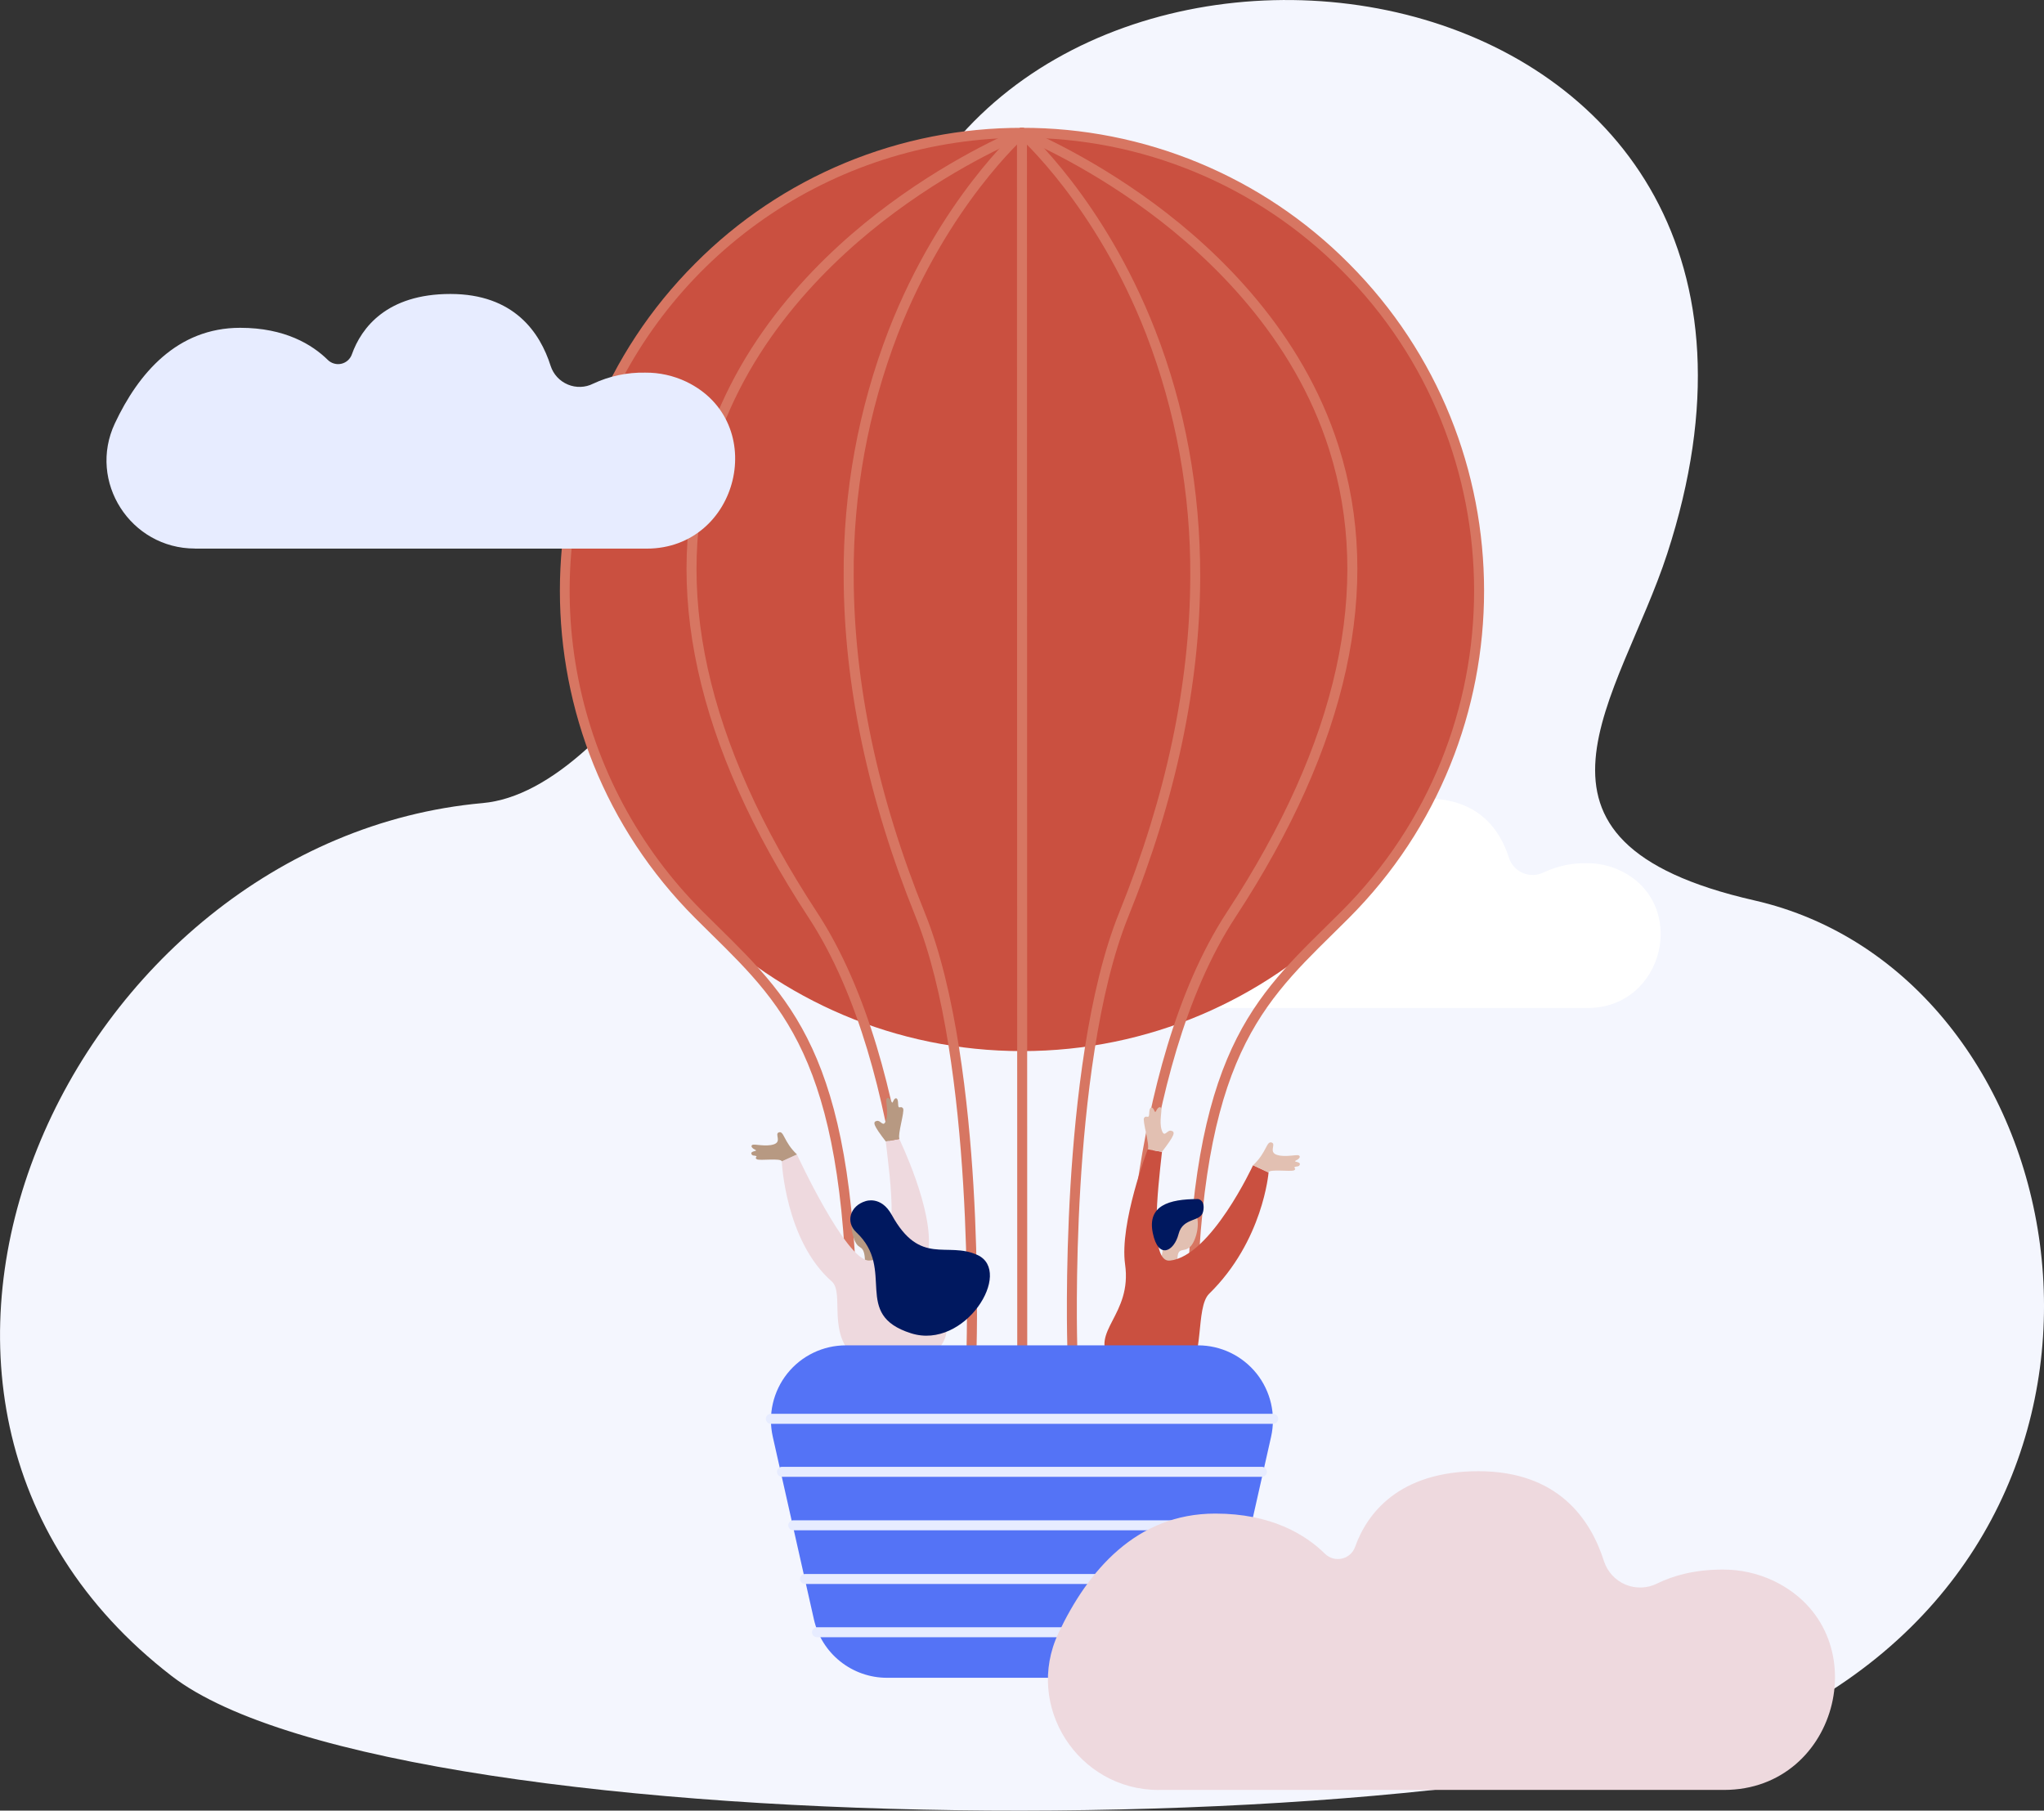 <?xml version="1.0" encoding="UTF-8"?> <svg xmlns="http://www.w3.org/2000/svg" xmlns:xlink="http://www.w3.org/1999/xlink" viewBox="0 0 508 450" width="508" height="450"><rect x="0" y="0" width="508" height="450" fill="#333333" stroke="none"/><defs><clipPath id="clippath"><rect x="0" width="508" height="450" fill="none" stroke-width="0"></rect></clipPath></defs><g id="nuage_fond" data-name="nuage fond"><path d="M452.96,421.51c-62.86,38.6-353.35,38.95-410.28-4.96-90-69.4-24.9-207.77,77.28-216.96,33.9-3.05,71.99-71.96,104.51-143.85,43.81-96.89,238.07-66.12,189.88,81.89-11.7,35.89-42.98,71.43,21.64,86.14,78.85,17.98,104.81,143.82,16.97,197.75Z" fill="#f4f6fe" stroke-width="0"></path></g><g id="nuage_blanc_2" data-name="nuage blanc 2"><path d="M302.3,250.51h92.32c18.98,0,25.22-25.9,8.12-34.12-2.62-1.25-5.48-1.88-8.38-1.86-3.68-.07-7.33.7-10.66,2.27-.8.4-1.67.63-2.57.66-.89.03-1.78-.13-2.6-.47-.82-.34-1.57-.86-2.17-1.52-.61-.66-1.06-1.44-1.34-2.29-2.17-6.87-7.5-14.72-20.5-14.72s-18.2,6.92-20.13,12.33c-.17.48-.45.9-.82,1.24-.37.34-.83.57-1.32.69-.49.11-1,.11-1.49-.03-.49-.13-.93-.39-1.29-.74-3.2-3.15-8.78-6.58-17.91-6.58-12.91,0-20.83,9.35-25.62,19.54-5.59,11.91,3.22,25.59,16.37,25.59Z" fill="#fff" stroke-width="0"></path></g><g id="montgolfiere"><g clip-path="url(#clippath)"><g><path d="M254,261.23c62.96,0,114-51.07,114-114.06s-51.04-114.07-114-114.07-114,51.07-114,114.07,51.04,114.06,114,114.06Z" fill="#ca5040" stroke-width="0"></path><path d="M211.85,335.61c-.33,0-.64-.13-.88-.36-.23-.23-.36-.55-.36-.88,0-68.93-14.93-83.63-33.84-102.24-1.31-1.29-2.65-2.61-3.99-3.95-44.84-44.86-44.84-117.87,0-162.71,10.65-10.72,23.32-19.21,37.28-25,13.96-5.78,28.92-8.74,44.03-8.7.33,0,.64.13.88.36.23.23.36.55.36.88s-.13.64-.36.88c-.23.23-.55.36-.88.36-22.25,0-44.01,6.6-62.51,18.97-18.5,12.37-32.92,29.95-41.44,50.52-8.52,20.57-10.74,43.21-6.4,65.04,4.34,21.84,15.06,41.9,30.79,57.64,1.35,1.35,2.67,2.65,3.98,3.94,19.32,19.01,34.58,34.04,34.58,104,0,.33-.13.64-.36.88-.23.23-.55.36-.88.36Z" fill="#d77662" stroke-width="0"></path><path d="M296.15,335.61c-.33,0-.64-.13-.88-.36-.23-.23-.36-.55-.36-.88,0-69.96,15.26-84.99,34.58-104.01,1.31-1.29,2.63-2.59,3.98-3.94,43.86-43.89,43.86-115.31,0-159.2-10.42-10.49-22.82-18.8-36.47-24.46-13.65-5.66-28.3-8.55-43.08-8.51-.33,0-.65-.13-.88-.36-.23-.23-.36-.55-.36-.88s.13-.64.36-.88c.23-.23.55-.36.88-.36,15.11-.04,30.07,2.92,44.02,8.7,13.96,5.78,26.63,14.28,37.28,25,44.83,44.86,44.83,117.87,0,162.71-1.35,1.35-2.68,2.66-3.99,3.95-18.91,18.61-33.84,33.31-33.84,102.24,0,.33-.13.64-.37.87-.23.23-.55.36-.87.36Z" fill="#d77662" stroke-width="0"></path><path d="M254.06,335.88c-.33,0-.64-.13-.88-.36-.23-.23-.36-.55-.36-.88l-.07-301.62c0-.33.13-.64.36-.88.23-.23.55-.36.88-.36s.64.13.88.36.36.55.36.88l.07,301.62c0,.33-.13.64-.36.88-.23.23-.55.36-.88.36Z" fill="#d77662" stroke-width="0"></path><path d="M227.28,335.66c-.33,0-.64-.13-.88-.36-.23-.23-.36-.55-.36-.88,0-.68.21-67.79-25.11-106.42-28.07-42.84-36.7-82.21-25.64-117.09,9.04-28.49,29.84-48.46,45.69-60.17,17.15-12.7,32.4-18.78,32.56-18.84.15-.07.32-.1.49-.11.17,0,.33.03.49.09.15.06.29.16.41.28.12.12.21.26.27.42.06.16.09.32.08.49,0,.17-.04.33-.11.48-.07.15-.17.29-.29.4-.12.11-.27.2-.43.25-.15.06-15.15,6.05-32.05,18.57-15.54,11.52-35.92,31.1-44.75,58.93-10.82,34.12-2.29,72.79,25.36,114.96,25.73,39.23,25.52,107.1,25.52,107.77,0,.33-.14.64-.37.87-.23.23-.55.36-.87.36Z" fill="#d77662" stroke-width="0"></path><path d="M241.47,335.66h-.04c-.33-.01-.64-.15-.86-.39-.23-.24-.35-.56-.34-.89,0-.7,1.98-70.31-12.7-106.61-11.78-29.16-17.81-57.61-17.85-84.51-.15-20.94,3.65-41.73,11.2-61.27,12.72-32.57,32.08-49.73,32.3-49.91.25-.19.56-.28.87-.24.31.03.6.18.81.42.21.24.32.54.31.85,0,.31-.14.61-.36.84-.19.17-19.18,17.02-31.66,49.06-7.41,19.25-11.14,39.72-10.98,60.34.06,26.55,6,54.64,17.67,83.49,7.79,19.23,10.87,47.5,12.09,67.81,1.31,21.96.79,39.63.79,39.8,0,.32-.14.63-.37.86-.23.23-.54.35-.87.35Z" fill="#d77662" stroke-width="0"></path><path d="M280.69,335.66c-.33,0-.64-.13-.88-.36-.23-.23-.36-.55-.36-.88,0-.68-.21-68.54,25.52-107.8,27.64-42.16,36.17-80.83,25.35-114.95-8.83-27.84-29.21-47.41-44.75-58.93-16.89-12.52-31.9-18.51-32.05-18.57-.3-.12-.55-.36-.68-.66s-.13-.64-.01-.95c.12-.3.36-.55.66-.68.3-.13.64-.14.95-.02.16.06,15.4,6.14,32.55,18.84,15.86,11.74,36.65,31.71,45.69,60.17,11.07,34.86,2.44,74.25-25.64,117.09-25.32,38.66-25.12,105.8-25.12,106.45,0,.33-.13.64-.36.88-.23.23-.55.36-.88.36h0Z" fill="#d77662" stroke-width="0"></path><path d="M266.5,335.66c-.32,0-.63-.12-.86-.35-.23-.23-.37-.53-.38-.85,0-.17-.53-17.84.79-39.8,1.24-20.31,4.3-48.56,12.09-67.81,11.67-28.85,17.61-56.94,17.68-83.49.15-20.63-3.57-41.1-10.98-60.34-12.49-32.05-31.48-48.89-31.67-49.06-.14-.1-.25-.23-.33-.38-.09-.15-.14-.31-.15-.48-.02-.17,0-.34.05-.5.05-.16.14-.31.25-.44.11-.13.25-.23.4-.3.15-.07.32-.11.49-.12.17,0,.34.03.5.09.16.06.3.16.42.28.19.17,19.57,17.33,32.29,49.91,7.47,19.11,11.23,39.7,11.2,61.27-.05,26.9-6.05,55.34-17.86,84.51-7.66,18.94-10.7,46.89-11.91,67-1.31,21.85-.79,39.43-.79,39.6,0,.16-.02.33-.08.48-.06.15-.15.29-.26.41-.11.12-.25.21-.39.28-.15.07-.31.1-.47.11h-.04Z" fill="#d77662" stroke-width="0"></path><path d="M212.16,302.33c-.53,0-.9,2.59,0,5.3,1.06,3.18,2.12,1.59,2.65,4.06.27,1.36.14,2.77-.35,4.06l6.94.62s-2.07-5.93-1.49-7.57c.58-1.65-7.75-6.47-7.75-6.47Z" fill="#b79982" stroke-width="0"></path><path d="M220.14,283.68c1.05,9.45,4.19,29.34-4.1,29.6-5.74.18-17.98-26.36-17.98-26.36l-3.76,1.76s.86,19.64,12.4,29.78c3.34,2.92-1.49,13.29,6.35,19.41,8.1,6.33,17.62,1.06,20.77-3.37,5-7.02-4.82-11.4-3.1-23.73,1.39-9.93-7.22-27.69-7.22-27.69l-3.35.6Z" fill="#eed9de" stroke-width="0"></path><path d="M220.14,283.68c-3.1-4.03-3.3-4.85-2.24-5.1,1.06-.25,1.64,1.86,2.31-.18.68-2.04-.18-4.8.14-5.33.32-.53.92.07,1.24.78.32.71.43-.92,1.1-.89.67.04.43,1.67.62,2.1.19.43.71-.25,1.14.43.43.68-1.4,6.49-.92,7.58l-3.39.61Z" fill="#b79982" stroke-width="0"></path><path d="M198.08,286.92c-3.37-3.15-3.21-6.03-4.57-5.47-1.01.42.85,2.29-1.21,2.96s-4.79-.18-5.33.14c-.53.32.07.92.78,1.24.71.32-1.17.24-1.02.9.15.66.76.43,1.18.62.43.19-.5.37.18.8.68.43,6.09-.38,6.2.53l3.78-1.73Z" fill="#b79982" stroke-width="0"></path><path d="M215.13,298.52c-3.88,1.16-5.04,5.19-2.32,7.73,9.98,9.34-1.24,20.43,13.64,25.12,13.4,4.21,25.45-15.36,16.48-19.47-7.6-3.48-14.21,2.9-21.31-9.98-2.67-4.83-6.48-3.4-6.48-3.4Z" fill="#00185f" stroke-width="0"></path><path d="M295.61,300.41c2.19,0,2.77,4.34,1.19,7.91-1.58,3.57-3.64,1.34-4.07,3.57-.43,2.23.65,5.93.65,5.93l-6.03-.71s2.12-6.09,1.52-7.78c-.6-1.69,6.75-8.92,6.75-8.92Z" fill="#e2c0b2" stroke-width="0"></path><path d="M288.79,286.26c-1.08,9.71-3.16,27.58,1.97,27.04,10.2-1.07,20.66-23.7,20.66-23.7l3.86,1.79s-1.34,17.01-14.77,30.15c-3.46,3.38-1.07,16.75-5.83,19.61-6.29,3.81-15.54,1.42-18.78-3.1-5.13-7.21,5.52-11.17,3.72-23.83-1.43-10.17,5.62-28.54,5.62-28.54l3.53.58Z" fill="#ca5040" stroke-width="0"></path><path d="M288.79,286.26c3.17-4.14,3.39-4.96,2.3-5.24-1.09-.27-1.68,1.94-2.37-.18-.69-2.12.18-4.93-.15-5.47-.33-.55-.95.07-1.28.8-.33.73-.43-.95-1.13-.91-.69.04-.43,1.72-.66,2.15-.22.43-.73-.25-1.17.44-.44.69,1.44,6.66.94,7.78l3.51.63Z" fill="#e2c0b2" stroke-width="0"></path><path d="M311.43,289.6c3.46-3.24,3.3-6.2,4.69-5.62,1.04.43-.87,2.35,1.24,3.04,2.11.69,4.92-.18,5.47.15.55.33-.07.95-.81,1.28-.73.33,1.2.25,1.04.92-.16.67-.77.44-1.24.66-.46.22.51.38-.18.82-.69.43-6.25-.39-6.38.54l-3.83-1.79Z" fill="#e2c0b2" stroke-width="0"></path><path d="M297.76,298c-7.32,0-12.63,1.65-11.26,8.42,1.37,6.77,5.31,4.58,6.41.28,1.1-4.3,5.58-2.84,6.13-5.68.55-2.84-1.28-3.02-1.28-3.02Z" fill="#00185f" stroke-width="0"></path><path d="M287.54,416.98h-67.11c-4.22,0-8.32-1.44-11.62-4.08-3.3-2.64-5.6-6.32-6.53-10.45l-10.22-45.38c-.61-2.72-.61-5.55.02-8.27.63-2.72,1.86-5.27,3.6-7.45s3.95-3.94,6.47-5.15c2.51-1.21,5.27-1.84,8.06-1.84h87.55c2.79,0,5.54.63,8.06,1.84,2.51,1.21,4.72,2.97,6.47,5.15,1.74,2.18,2.97,4.73,3.6,7.45.63,2.72.63,5.55.02,8.27l-10.22,45.38c-.93,4.12-3.23,7.81-6.53,10.45-3.3,2.64-7.4,4.08-11.62,4.08Z" fill="#5473f6" stroke-width="0"></path><path d="M316.43,353.86h-124.86c-.33,0-.65-.13-.88-.36-.23-.23-.36-.55-.36-.88s.13-.65.36-.88c.23-.23.55-.36.88-.36h124.86c.33,0,.64.13.88.36.23.23.36.55.36.88s-.13.64-.36.88c-.23.23-.55.36-.88.36Z" fill="#e7ecff" stroke-width="0"></path><path d="M313.62,367.03h-119.26c-.33,0-.65-.13-.88-.36-.23-.23-.36-.55-.36-.88s.13-.64.36-.88c.23-.23.55-.36.88-.36h119.26c.33,0,.64.13.88.36.23.23.36.55.36.88s-.13.64-.36.88c-.23.23-.55.36-.88.36Z" fill="#e7ecff" stroke-width="0"></path><path d="M310.83,380.32h-113.68c-.33,0-.64-.13-.88-.36-.23-.23-.36-.55-.36-.88s.13-.65.36-.88c.23-.23.55-.36.88-.36h113.68c.33,0,.64.13.88.36.23.23.36.55.36.88s-.13.64-.36.88c-.23.23-.55.36-.88.36Z" fill="#e7ecff" stroke-width="0"></path><path d="M307.91,393.67h-107.84c-.33,0-.64-.13-.88-.36-.23-.23-.36-.55-.36-.88s.13-.64.36-.88c.23-.23.55-.36.88-.36h107.84c.33,0,.64.13.88.36.23.23.36.55.36.88s-.13.65-.36.88c-.23.23-.55.36-.88.36Z" fill="#e7ecff" stroke-width="0"></path><path d="M304.91,406.9h-101.86c-.33,0-.64-.13-.88-.36-.23-.23-.36-.55-.36-.88s.13-.64.36-.88c.23-.23.55-.36.88-.36h101.86c.33,0,.64.13.88.36s.36.55.36.88-.13.64-.36.88-.55.36-.88.36Z" fill="#e7ecff" stroke-width="0"></path></g></g></g><g id="nuage_beige" data-name="nuage beige"><path d="M287.95,444.85h140.53c28.89,0,38.39-39.42,12.36-51.94-3.99-1.9-8.35-2.86-12.76-2.82-6.89,0-12.2,1.48-16.23,3.46-1.21.61-2.54.95-3.9.99-1.36.05-2.71-.2-3.96-.72-1.25-.52-2.38-1.31-3.3-2.31-.92-1-1.61-2.18-2.04-3.47-3.31-10.45-11.41-22.4-31.21-22.4s-27.71,10.55-30.64,18.77c-.25.73-.68,1.38-1.25,1.89-.57.51-1.26.88-2.01,1.05s-1.53.16-2.26-.04c-.74-.21-1.41-.6-1.96-1.13-4.87-4.8-13.36-10.01-27.28-10.01-19.67,0-31.71,14.27-39,29.74-8.5,18.13,4.9,38.95,24.92,38.95Z" fill="#eed9de" stroke-width="0"></path></g><g id="nuage_blanc" data-name="nuage blanc"><path d="M48.44,136.35h112.25c23.07,0,30.66-31.5,9.86-41.49-3.18-1.51-6.67-2.28-10.19-2.25-4.48-.09-8.91.85-12.96,2.75-.97.49-2.03.76-3.11.79-1.08.04-2.16-.16-3.16-.58-1-.42-1.9-1.04-2.64-1.84-.74-.8-1.29-1.74-1.63-2.77-2.64-8.35-9.12-17.9-24.93-17.9s-22.13,8.41-24.47,14.99c-.2.58-.55,1.1-1,1.51-.45.41-1.01.7-1.6.84-.6.14-1.22.13-1.81-.04-.59-.16-1.13-.47-1.57-.9-3.89-3.83-10.68-7.99-21.78-7.99-15.7,0-25.33,11.36-31.15,23.75-6.81,14.49,3.9,31.11,19.89,31.11Z" fill="#e7ecff" stroke-width="0"></path></g></svg> 